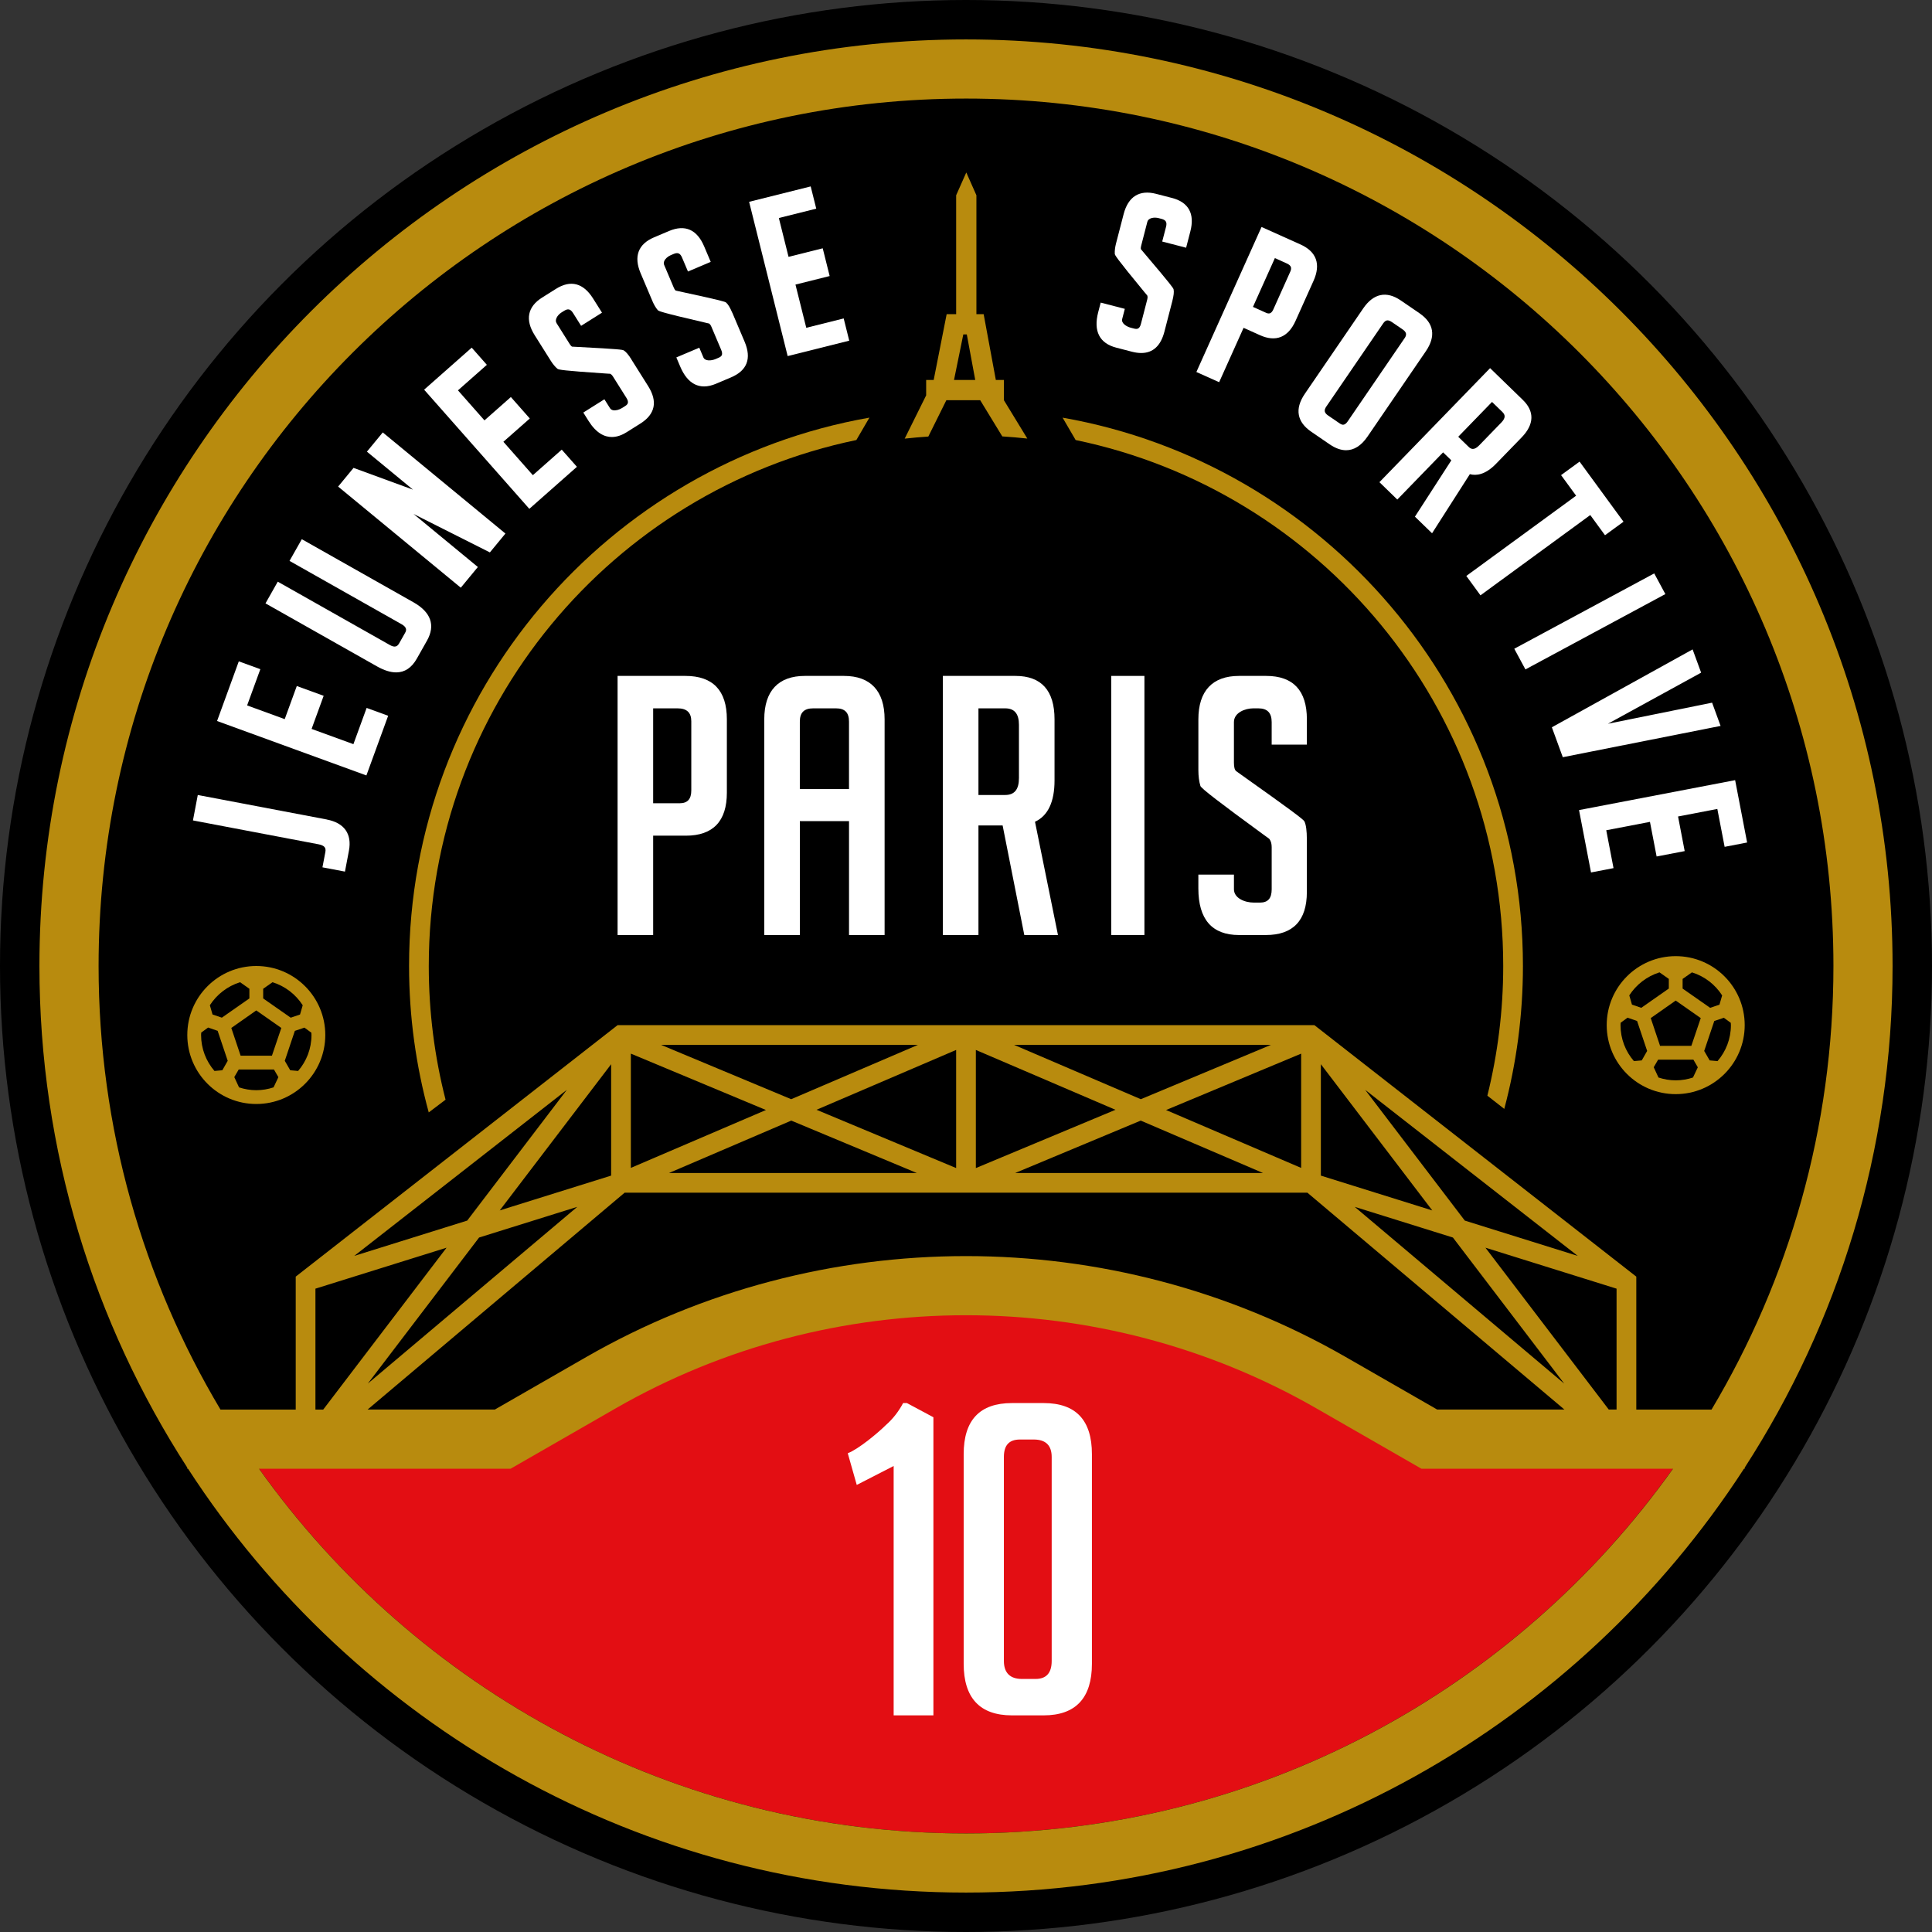 <?xml version="1.0" encoding="UTF-8"?>
<svg id="Logo" xmlns="http://www.w3.org/2000/svg" version="1.1" viewBox="0 0 1080 1080">
  <rect x="0" y="0" width="1080" height="1080" fill="#333333" stroke="none"/>
  <!-- Generator: Adobe Illustrator 29.1.0, SVG Export Plug-In . SVG Version: 2.1.0 Build 142)  -->
  <defs>
    <style>
      .st0 {
        fill: #fff;
      }

      .st1 {
        fill: #e30e13;
      }

      .st2 {
        fill: #b88b0e;
      }
    </style>
  </defs>
  <circle cx="540" cy="540" r="540"/>
  <path class="st1" d="M798.98,804.49l-54.96-31.57c-126.33-72.57-281.71-72.57-408.04,0l-54.96,31.57h-147.46c86.52,132.68,236.23,220.41,406.44,220.41s319.92-87.72,406.44-220.41h-147.46Z"/>
  <g>
    <g>
      <path class="st0" d="M182.7,458.1l-70.78-13.44-1.36-.25-2.7,14.21,70.19,13.34c1.63.31,2.76.83,3.36,1.55.55.66.7,1.57.47,2.78l-1.63,8.55,12.58,2.39,2.22-11.68c1.78-9.38-2.61-15.58-12.36-17.43Z"/>
      <polygon class="st0" points="197.56 415.99 174.18 407.47 180.93 388.96 165.91 383.49 159.16 402 138.14 394.33 145.53 374.08 133.49 369.7 121.34 403.05 203.52 433 204.82 433.47 216.98 400.12 204.95 395.73 197.56 415.99"/>
      <path class="st0" d="M231.15,336.7l-62.44-35.29-6.87,12.13,62.68,35.42c1.33.75,2.16,1.6,2.4,2.48.19.67.05,1.41-.43,2.25l-3.34,5.91c-.55.97-1.17,1.54-1.9,1.75-.88.26-1.98-.02-3.3-.77l-62.68-35.42-6.86,12.13,62.33,35.22c3.97,2.24,7.54,3.36,10.71,3.36,4.79,0,8.65-2.56,11.54-7.66l5.69-10.08c2.42-4.28,2.98-8.3,1.67-11.95-1.29-3.57-4.38-6.76-9.21-9.49Z"/>
      <polygon class="st0" points="213.97 241.73 205.11 252.48 230.87 273.72 197.63 261.55 189.02 272 256.52 327.65 257.59 328.52 267.13 316.96 231.16 287.3 273.85 308.8 282.54 298.26 215.04 242.61 213.97 241.73"/>
      <polygon class="st0" points="297.87 265.63 281.39 246.96 296.16 233.94 285.58 221.95 270.82 234.99 256 218.21 272.16 203.94 263.69 194.34 237.09 217.84 295.9 284.44 322.5 260.95 314.02 251.35 297.87 265.63"/>
      <path class="st0" d="M352.98,200.93c-1.71-2.71-3.07-4.31-4.3-5.05-.67-.41-2.7-.74-25.02-1.9-2.13-.11-3.57-.19-3.79-.2-.12-.02-.59-.17-1.47-1.56l-7.25-11.53c-.55-.87-.56-1.9-.01-3.05.53-1.12,1.56-2.23,2.75-2.98l1.47-.92c1.06-.67,1.97-.93,2.76-.73.76.19,1.5.83,2.18,1.92l4.54,7.21,11.68-7.35-5.03-7.99c-2.69-4.27-5.81-6.9-9.26-7.81-3.52-.93-7.36-.08-11.43,2.48l-7.78,4.89c-4.04,2.54-6.45,5.64-7.15,9.2-.7,3.55.31,7.5,2.98,11.76l9.09,14.44c1.11,1.77,2.31,3.22,3.67,4.39.74.54,3.09,1.04,26.81,2.63,1.58.11,2.62.18,2.52.13.44.15,1.03.47,1.75,1.62l7.47,11.87c.72,1.14,1,2.09.82,2.83-.15.63-.63,1.21-1.5,1.75l-1.7,1.07c-1.72,1.08-3.73,1.57-5.14,1.25-.73-.17-1.28-.54-1.65-1.13l-3.13-4.97-11.79,7.42,2.98,4.75c4.22,6.69,8.77,8.92,12.95,8.92,3.06,0,5.92-1.19,8.32-2.7l7.66-4.82c4.14-2.6,6.6-5.71,7.32-9.23.72-3.49-.29-7.43-2.97-11.69l-9.37-14.89Z"/>
      <path class="st0" d="M409.34,174.83c-1.23-2.9-2.35-4.76-3.44-5.69-.59-.5-2.51-1.14-24.06-5.8-2.24-.49-3.79-.82-4.05-.89-.09-.02-.53-.22-1.19-1.76l-5.31-12.54c-.3-.7-.3-1.4.01-2.16.54-1.32,1.97-2.64,3.68-3.36l1.58-.67c2.31-.98,3.68-.41,4.69,1.97l3.33,7.85,12.72-5.39-3.69-8.7c-1.97-4.64-4.63-7.74-7.89-9.19-3.32-1.47-7.25-1.26-11.69.62l-8.46,3.58c-8.84,3.75-11.42,10.68-7.46,20.03l6.66,15.71c.83,1.95,1.79,3.57,2.92,4.91.52.52,1.1,1.12,26.27,6.94,1.43.33,2.34.58,2.25.48.4.22.94.62,1.47,1.88l5.47,12.91c.52,1.24.65,2.22.37,2.92-.25.6-.82,1.09-1.77,1.49l-1.83.78c-2.22.93-5.78,1.26-6.72-.97l-2.29-5.41-12.83,5.43,2.19,5.17c2.11,4.97,4.88,8.3,8.23,9.91,1.58.75,3.28,1.14,5.09,1.14,2.08,0,4.32-.51,6.68-1.51l8.34-3.53c9.06-3.84,11.62-10.55,7.64-19.96l-6.87-16.19Z"/>
      <polygon class="st0" points="450.71 183.24 444.67 159.09 463.78 154.31 459.91 138.8 440.8 143.58 435.38 121.87 456.29 116.64 453.18 104.21 418.76 112.82 440.31 199.05 474.73 190.44 471.63 178.01 450.71 183.24"/>
      <path class="st0" d="M655.11,110.65l-8.88-2.3c-4.62-1.2-8.51-.82-11.6,1.11-3.06,1.92-5.25,5.36-6.51,10.23l-4.28,16.51c-.52,2.04-.75,3.91-.67,5.68.1.73.2,1.55,16.58,21.43.88,1.08,1.49,1.8,1.53,1.8v-.02c.19.43.37,1.08.02,2.39l-3.51,13.57c-.33,1.3-.84,2.15-1.49,2.53-.57.34-1.32.36-2.31.11l-1.93-.5c-2.17-.57-5.38-2.39-4.75-4.86l1.47-5.68-13.48-3.49-1.42,5.43c-1.35,5.22-1.18,9.55.5,12.87,1.7,3.35,4.92,5.66,9.57,6.87l8.75,2.27c1.88.49,3.64.73,5.26.73,6.54,0,10.89-3.99,12.95-11.92l4.41-17.03c.8-3.12,1.03-5.21.73-6.6-.17-.76-1.3-2.43-15.59-19.29-1.46-1.73-2.48-2.92-2.63-3.12-.05-.07-.3-.5.12-2.13l3.41-13.18c.63-2.43,4.05-2.72,6.28-2.14l1.68.44c1.2.31,2,.8,2.39,1.47.41.69.45,1.68.12,2.95l-2.14,8.24,13.36,3.46,2.37-9.14c1.26-4.88,1.04-8.95-.67-12.09-1.73-3.19-4.98-5.41-9.65-6.62Z"/>
      <path class="st0" d="M735.56,144.87c-1.22-3.44-4.11-6.2-8.57-8.21l-21.78-9.78-35.86,79.81-.56,1.26,12.72,5.7,13.66-30.4,9.18,4.13c8.85,3.97,15.71,1.22,19.85-7.97l10.08-22.44c2.07-4.61,2.5-8.67,1.29-12.09ZM721.28,151.85l-9.48,21.12c-1.22,2.71-2.7,2.5-4.14,1.85l-7.25-3.26,12.26-27.29,6.64,2.99c1.22.54,1.99,1.21,2.28,1.97.26.69.16,1.57-.31,2.62Z"/>
      <path class="st0" d="M793.59,175.16l-10.55-7.21c-8-5.48-15.27-3.93-21,4.45l-32.61,47.7c-2.92,4.26-4.05,8.27-3.36,11.91.66,3.51,3,6.65,6.94,9.34l10.33,7.07c3.18,2.17,6.24,3.26,9.13,3.26,4.45,0,8.5-2.56,11.97-7.63l32.61-47.7c5.73-8.38,4.53-15.71-3.47-21.17ZM785.19,189.02l-31.79,46.49c-.73,1.07-1.46,1.69-2.18,1.86-.67.18-1.42-.06-2.29-.66l-6.49-4.43c-2.16-1.47-2.46-2.92-1.05-4.98l31.8-46.5c.67-.98,1.38-1.55,2.11-1.68.11-.02.23-.03.35-.03.68,0,1.48.31,2.38.92l6.04,4.13c2.13,1.46,2.47,2.92,1.14,4.88Z"/>
      <path class="st0" d="M836.32,259.23l14.28-14.71c7.07-7.3,7.29-14.56.64-21l-18.27-17.73-61.86,63.75,9.99,9.71,25.6-26.38,4.6,4.46-20.34,31.49,9.57,9.28,21.13-33.04c3.48.95,8.58.45,14.66-5.82ZM839.84,230.31c.84.81,1.25,1.6,1.26,2.42.02,1.02-.6,2.17-1.81,3.42l-12.42,12.81c-2.9,2.98-4.61,2.08-5.92.81l-5.79-5.62,18.89-19.47,5.79,5.62Z"/>
      <polygon class="st0" points="897.21 299.2 907.55 291.64 882.99 258.05 872.65 265.6 881.06 277.1 819.68 321.96 827.59 332.79 888.97 287.92 897.21 299.2"/>
      <polygon class="st0" points="930.95 332.1 924.72 320.54 847.71 361.99 846.49 362.65 852.72 374.21 929.73 332.75 930.95 332.1"/>
      <polygon class="st0" points="957.07 392.8 898.84 404.58 949.9 376.59 950.94 376.02 946.18 363.02 867.5 406.56 873.61 423.28 961.82 405.79 957.07 392.8"/>
      <polygon class="st0" points="969.95 436.11 882.69 452.84 889.39 487.71 901.97 485.29 897.9 464.12 922.34 459.43 926.06 478.78 941.75 475.77 938.04 456.42 960 452.21 964.08 473.39 976.65 470.97 969.95 436.11"/>
    </g>
    <g>
      <path class="st0" d="M473.9,812.36c5.82-2.11,17.2-11.64,21.16-15.61,4.23-3.7,7.41-7.94,9.79-12.43h2.11l14.82,7.93v166.65h-22.22v-139.4l-20.63,10.58-5.03-17.73Z"/>
      <path class="st0" d="M538.7,930.07v-117.18c0-19.05,9-28.57,26.98-28.57h17.73c17.98,0,26.98,9.52,26.98,28.57v117.18c0,19.04-9,28.83-26.98,28.83h-17.73c-17.98,0-26.98-9.79-26.98-28.83ZM561.18,814.48v114.01c0,6.61,3.44,10.05,10.05,10.05h7.67c6.08,0,9-3.44,9-10.05v-114.01c0-6.61-3.44-9.78-10.05-9.78h-7.67c-6.08,0-9,3.17-9,9.78Z"/>
    </g>
    <g>
      <path class="st0" d="M383.16,377.84h-37.93v144.84h19.89v-55.53h18.26c15.22,0,22.94-8.09,22.94-24.05v-40.99c0-16.11-7.79-24.27-23.17-24.27ZM365.12,395.97h13.64c5.17,0,7.68,2.37,7.68,7.25v38.56c0,4.95-2.09,7.25-6.58,7.25h-14.74v-53.06Z"/>
      <path class="st0" d="M471.77,377.84h-21.82c-14.87,0-22.72,8.39-22.72,24.27v120.57h19.89v-63.68h27.49v63.68h19.89v-120.57c0-15.87-7.86-24.27-22.72-24.27ZM474.6,403.43v37.66h-27.49v-37.66c0-5.09,2.37-7.46,7.46-7.46h12.79c4.94,0,7.24,2.37,7.24,7.46Z"/>
      <path class="st0" d="M589.49,436.26v-34.15c0-16.11-7.35-24.27-21.85-24.27h-40.57v144.84h19.89v-61.26h13.51l12.01,60.71.11.55h18.82l-12.84-63.31c7.25-3.35,10.92-11.12,10.92-23.11ZM546.96,395.97h14.95c5.18,0,7.69,3.02,7.69,9.23v29.75c0,6.36-2.51,9.45-7.69,9.45h-14.95v-48.43Z"/>
      <rect class="st0" x="621.18" y="377.84" width="18.56" height="144.84"/>
      <path class="st0" d="M730.55,416.24v-14.13c0-16.11-7.65-24.27-22.72-24.27h-15.21c-14.87,0-22.72,8.39-22.72,24.27v28.43c0,3.33.38,6.29,1.15,8.85.56,1.41,10.64,9.19,34.8,26.84,2.15,1.57,3.55,2.59,3.64,2.65.6.74,1.39,2.06,1.39,4.86v23.36c0,5.09-2.09,7.46-6.58,7.46h-3.31c-5.43,0-11.21-2.62-11.21-7.46v-8.18h-19.89v7.74c0,17.27,7.65,26.03,22.72,26.03h14.99c15.22,0,22.94-8.09,22.94-24.05v-29.31c0-5-.46-8.35-1.39-10.22-.55-1.1-9.38-7.63-32.61-24.1-2.93-2.07-5.24-3.71-5.48-3.91-.87-.69-1.29-2.24-1.29-4.75v-22.7c0-5.3,6.3-7.68,10.77-7.68h2.87c5.02,0,7.46,2.51,7.46,7.68v12.59h19.67Z"/>
    </g>
  </g>
  <g>
    <path class="st2" d="M975.31,820.4c52.27-80.87,82.65-177.15,82.65-280.4,0-285.6-232.36-517.96-517.96-517.96S22.04,254.4,22.04,540c0,103.25,30.38,199.53,82.65,280.4v.62h.41c92.38,142.48,252.81,236.94,434.9,236.94s342.51-94.46,434.9-236.94h.41v-.62ZM540,55.1c267.8,0,484.9,217.1,484.9,484.9,0,90.61-24.88,175.4-68.14,247.96h-42.06v-74.32l-178.45-139.41-1.49-1.17h-1.92s-.04,0-.06,0h-385.52s-.08,0-.12,0h-1.89l-179.94,140.58v74.32h-42.06c-43.26-72.56-68.14-157.35-68.14-247.96,0-267.8,217.1-484.9,484.9-484.9ZM279.35,676.64l62.28-81.74v62.27l-62.28,19.46ZM322.71,674.63l-117.11,98.81,62.22-81.66,54.9-17.15ZM352.65,588.98l75.51,31.52-75.51,32.36v-63.89ZM442.33,626.42l70.17,29.29h-138.52l68.35-29.29ZM534.49,652.95l-78.04-32.58,78.04-33.45v66.03ZM545.51,586.93l78.04,33.45-78.04,32.58v-66.03ZM637.67,626.42l68.35,29.29h-138.52l70.17-29.29ZM727.35,652.87l-75.51-32.36,75.51-31.52v63.89ZM738.37,594.9l62.28,81.74-62.28-19.46v-62.27ZM812.19,691.79l62.22,81.66-117.11-98.81,54.9,17.15ZM763.14,609.23l118.82,92.82-63.13-19.73-55.69-73.09ZM637.72,614.46l-70.88-30.38h143.65l-72.77,30.38ZM442.28,614.46l-72.77-30.38h143.65l-70.88,30.38ZM261.17,682.32l-63.13,19.73,118.82-92.82-55.69,73.09ZM176.33,720.37l73.3-22.9-68.95,90.49h-4.35v-67.58ZM349.16,666.73h381.69l143.67,121.22h-71.12l-51.14-29.38c-130.92-75.21-293.59-75.21-424.51,0l-51.14,29.38h-71.12l143.67-121.22ZM899.32,787.96l-68.95-90.49,73.3,22.9v67.58h-4.35ZM540,1024.9c-163.05,0-307.3-80.48-395.2-203.88h140.64l58.78-33.77c120.77-69.37,270.81-69.37,391.58,0l58.78,33.77h140.64c-87.9,123.4-232.15,203.88-395.2,203.88Z"/>
    <path class="st2" d="M936.73,534.49c-21.29,0-38.57,17.28-38.57,38.57s17.28,38.57,38.57,38.57,38.57-17.28,38.57-38.57-17.28-38.57-38.57-38.57ZM940.59,547.22l5.21-3.66c7.02,2.16,13,6.79,16.89,12.88l-1.5,5.17-5.21,1.77-15.39-10.76v-5.4ZM927.67,543.55l5.21,3.66v5.4l-15.39,10.76-5.21-1.77-1.5-5.17c3.9-6.06,9.87-10.68,16.89-12.88ZM917.76,592.77l-4.4.39c-4.67-5.4-7.48-12.42-7.48-20.1,0-.46.04-.89.08-1.35l3.86-2.82,5.32,1.85,5.63,16.74-3.01,5.28ZM946.38,602.34c-3.05,1-6.29,1.58-9.64,1.58s-6.6-.58-9.64-1.58l-2.66-5.75,2.47-4.24h19.71l2.47,4.28-2.7,5.71ZM945.49,584.63h-17.51l-5.21-15.51,13.96-9.8,14,9.8-5.25,15.51ZM960.11,593.16l-4.4-.39-3.05-5.28,5.63-16.74,5.36-1.81,3.86,2.82c.04.42.08.85.08,1.31,0,7.68-2.82,14.7-7.48,20.1Z"/>
    <path class="st2" d="M143.27,540c-21.29,0-38.57,17.28-38.57,38.57s17.28,38.57,38.57,38.57,38.57-17.28,38.57-38.57-17.28-38.57-38.57-38.57ZM147.12,552.73l5.21-3.66c7.02,2.16,13,6.79,16.89,12.88l-1.5,5.17-5.21,1.77-15.39-10.76v-5.4ZM134.2,549.06l5.21,3.66v5.4l-15.39,10.76-5.21-1.77-1.5-5.17c3.9-6.06,9.87-10.68,16.89-12.88ZM124.29,598.28l-4.4.39c-4.67-5.4-7.48-12.42-7.48-20.1,0-.46.04-.89.08-1.35l3.86-2.82,5.32,1.85,5.63,16.74-3.01,5.28ZM152.91,607.85c-3.05,1-6.29,1.58-9.64,1.58s-6.6-.58-9.64-1.58l-2.66-5.75,2.47-4.24h19.71l2.47,4.28-2.7,5.71ZM152.02,590.14h-17.51l-5.21-15.51,13.96-9.8,14,9.8-5.25,15.51ZM166.64,598.67l-4.4-.39-3.05-5.28,5.63-16.74,5.36-1.81,3.86,2.82c.04.42.08.85.08,1.31,0,7.68-2.82,14.7-7.48,20.1Z"/>
    <path class="st2" d="M560.28,243.95c4.69.31,9.36.7,14,1.21l-13.09-21.44v-11.32h-4.51l-6.81-36.77h-4.05v-66.48l-5.66-12.73-5.66,12.73v66.48h-5.31l-7.25,36.77h-4.21v8.6l-12,24.2c4.37-.49,8.78-.86,13.21-1.17l10.08-20.31h18.92l12.35,20.23ZM538.49,186.95h1.96l4.72,25.46h-11.87l5.19-25.46Z"/>
    <path class="st2" d="M593.99,233.46l7.3,12.52c136.46,28.3,239.02,149.18,239.02,294.03,0,25-3.11,49.27-8.86,72.49l9.45,7.38c6.78-25.5,10.43-52.27,10.43-79.87,0-153.25-111.33-280.9-257.34-306.54ZM228.67,540c0,28.33,3.87,55.75,11,81.85l9.4-7.12c-6.12-23.89-9.38-48.93-9.38-74.72,0-144.85,102.56-265.73,239.02-294.03l7.3-12.52c-146.01,25.65-257.34,153.3-257.34,306.54Z"/>
  </g>
</svg>